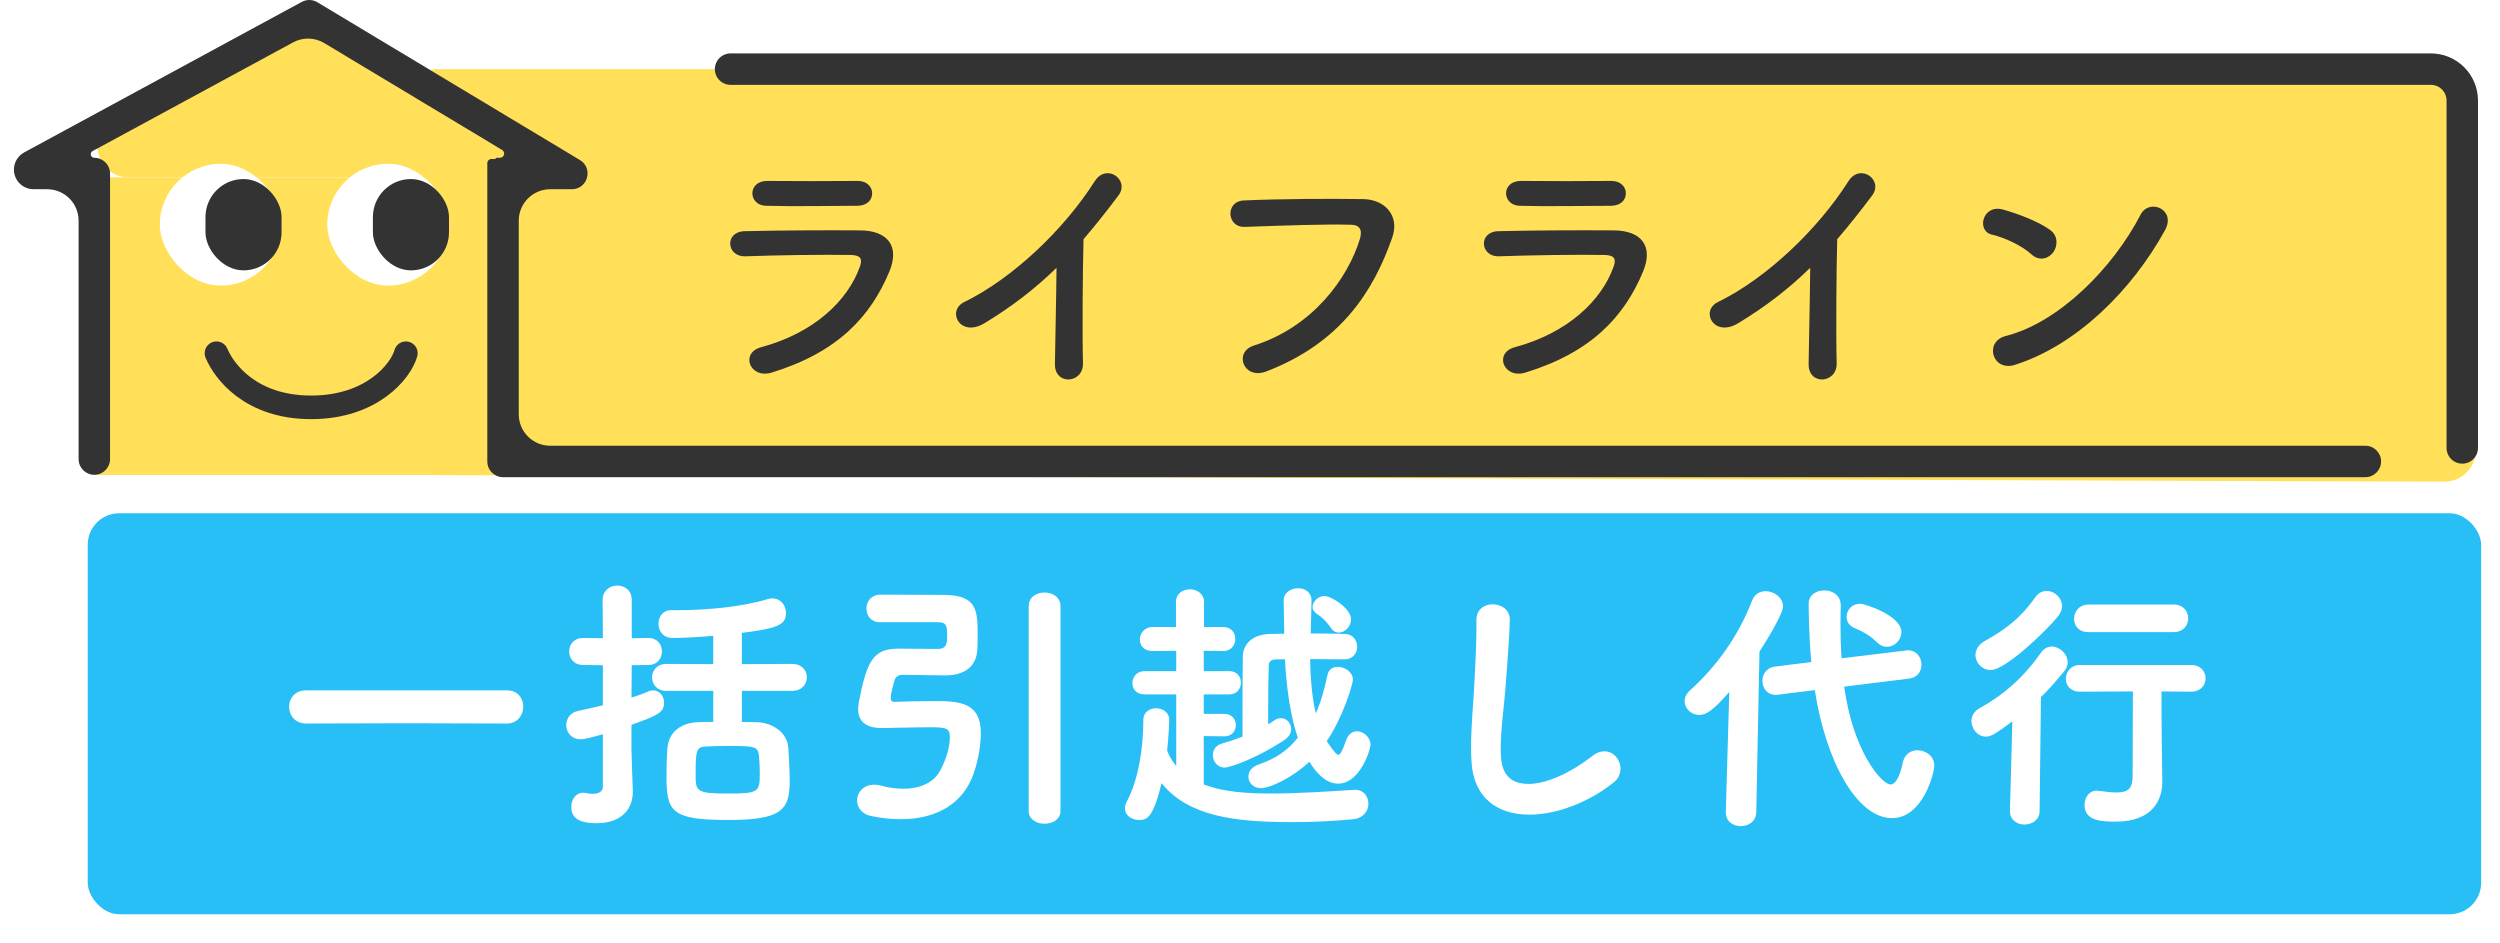 <svg width="159" height="60" viewBox="0 0 159 60" fill="none" xmlns="http://www.w3.org/2000/svg">
<rect x="5.079" y="32.143" width="153.222" height="26.503" rx="2.5" fill="#27BFF6" stroke="white"/>
<g filter="url(#filter0_f_173_80)">
<path d="M157.46 28.633C157.46 29.74 156.561 30.637 155.454 30.633L27.807 30.216C26.705 30.212 25.813 29.318 25.813 28.216L25.813 6.396C25.813 5.291 26.709 4.396 27.813 4.396L155.46 4.396C156.565 4.396 157.46 5.291 157.46 6.396L157.46 28.633Z" fill="#FFE058"/>
</g>
<rect x="6.023" y="11.279" width="25.813" height="18.93" fill="#FFE058"/>
<path d="M20.851 1.499L33.349 8.686C34.582 9.395 34.079 11.28 32.656 11.28H8.199C6.104 11.28 5.419 8.469 7.278 7.504L18.933 1.458C19.538 1.144 20.261 1.16 20.851 1.499Z" fill="#FFE058"/>
<path d="M137.689 14.652C135.581 18.477 132.062 21.962 128.152 23.203C126.707 23.662 126.163 21.724 127.574 21.367C130.991 20.5 134.425 16.981 136.142 13.649C136.686 12.595 138.437 13.309 137.689 14.652ZM130.6 16.029C130.328 16.42 129.733 16.658 129.206 16.182C128.577 15.604 127.489 15.111 126.69 14.924C125.67 14.686 126.095 12.969 127.387 13.326C128.288 13.581 129.563 14.04 130.379 14.618C130.906 14.992 130.872 15.638 130.6 16.029Z" fill="#333333"/>
<path d="M115.13 17.032C113.787 18.341 112.325 19.48 110.557 20.551C108.993 21.503 108.109 19.769 109.265 19.208C112.393 17.678 115.64 14.55 117.561 11.524C118.309 10.351 119.805 11.439 119.074 12.425C118.309 13.445 117.578 14.363 116.847 15.213C116.796 16.947 116.762 21.401 116.813 23.101C116.847 24.393 115.011 24.546 115.028 23.152C115.045 21.792 115.113 19.021 115.13 17.032Z" fill="#333333"/>
<path d="M103.405 12.289C103.405 12.697 103.116 13.088 102.419 13.088C100.821 13.088 98.475 13.139 96.638 13.088C95.516 13.054 95.448 11.49 96.757 11.507C98.389 11.524 100.77 11.524 102.487 11.507C103.065 11.507 103.405 11.881 103.405 12.289ZM104.493 17.287C103.303 20.126 101.229 22.404 97.013 23.696C95.618 24.121 94.99 22.438 96.35 22.081C99.698 21.18 101.858 19.123 102.623 16.964C102.793 16.505 102.708 16.233 102.062 16.216C100.328 16.182 97.165 16.233 95.347 16.301C94.139 16.352 93.987 14.737 95.296 14.703C97.489 14.652 100.345 14.635 102.657 14.652C104.357 14.669 105.19 15.621 104.493 17.287Z" fill="#333333"/>
<path d="M80.522 23.628C79.078 24.172 78.448 22.387 79.74 21.979C83.498 20.789 85.725 17.695 86.49 15.196C86.626 14.737 86.575 14.312 85.945 14.295C84.279 14.244 81.594 14.346 79.145 14.431C78.023 14.465 77.904 12.799 79.112 12.748C81.356 12.646 84.534 12.629 86.694 12.663C88.07 12.68 89.04 13.717 88.546 15.111C87.356 18.511 85.282 21.809 80.522 23.628Z" fill="#333333"/>
<path d="M67.195 17.032C65.852 18.341 64.39 19.48 62.622 20.551C61.058 21.503 60.174 19.769 61.33 19.208C64.458 17.678 67.705 14.55 69.626 11.524C70.374 10.351 71.87 11.439 71.139 12.425C70.374 13.445 69.643 14.363 68.912 15.213C68.861 16.947 68.827 21.401 68.878 23.101C68.912 24.393 67.076 24.546 67.093 23.152C67.11 21.792 67.178 19.021 67.195 17.032Z" fill="#333333"/>
<path d="M55.469 12.289C55.469 12.697 55.18 13.088 54.483 13.088C52.885 13.088 50.539 13.139 48.703 13.088C47.581 13.054 47.513 11.49 48.822 11.507C50.454 11.524 52.834 11.524 54.551 11.507C55.129 11.507 55.469 11.881 55.469 12.289ZM56.557 17.287C55.367 20.126 53.293 22.404 49.077 23.696C47.683 24.121 47.054 22.438 48.414 22.081C51.763 21.18 53.922 19.123 54.687 16.964C54.857 16.505 54.772 16.233 54.126 16.216C52.392 16.182 49.23 16.233 47.411 16.301C46.204 16.352 46.051 14.737 47.36 14.703C49.553 14.652 52.409 14.635 54.721 14.652C56.421 14.669 57.254 15.621 56.557 17.287Z" fill="#333333"/>
<path d="M137.488 47.138L137.522 49.688V49.739C137.522 50.809 136.961 52.255 134.564 52.255C133.663 52.255 132.575 52.221 132.575 51.184C132.575 50.724 132.864 50.282 133.374 50.282C133.425 50.282 133.476 50.3 133.527 50.3C133.969 50.367 134.326 50.401 134.598 50.401C135.397 50.401 135.635 50.112 135.635 49.331C135.635 47.699 135.652 45.88 135.652 43.975L132.286 43.992C131.674 43.992 131.385 43.584 131.385 43.176C131.385 42.734 131.708 42.292 132.286 42.292H139.358C139.97 42.292 140.276 42.718 140.276 43.142C140.276 43.568 139.97 43.992 139.358 43.992L137.471 43.975C137.471 45.148 137.471 46.066 137.488 47.138ZM127.832 51.557L127.985 45.88C126.88 46.696 126.625 46.849 126.302 46.849C125.775 46.849 125.384 46.355 125.384 45.862C125.384 45.556 125.537 45.251 125.894 45.047C127.373 44.23 128.665 43.142 129.804 41.511C129.991 41.239 130.246 41.12 130.501 41.12C130.994 41.12 131.504 41.596 131.504 42.123C131.504 42.309 131.436 42.514 131.283 42.7C130.773 43.312 130.297 43.856 129.804 44.333L129.719 51.575C129.719 52.153 129.226 52.441 128.75 52.441C128.291 52.441 127.832 52.153 127.832 51.592V51.557ZM138.253 40.202H132.813C132.201 40.202 131.912 39.794 131.912 39.352C131.912 38.91 132.235 38.45 132.813 38.45H138.253C138.865 38.45 139.171 38.892 139.171 39.334C139.171 39.76 138.865 40.202 138.253 40.202ZM130.892 39.199C130.161 40.099 127.56 42.615 126.608 42.615C126.064 42.615 125.639 42.157 125.639 41.663C125.639 41.34 125.826 40.983 126.268 40.745C127.56 40.032 128.529 39.283 129.43 38.008C129.634 37.703 129.906 37.584 130.178 37.584C130.671 37.584 131.147 38.026 131.147 38.553C131.147 38.757 131.062 38.977 130.892 39.199Z" fill="white"/>
<path d="M121.423 43.159L117.292 43.669C117.853 47.817 119.689 49.891 120.233 49.891C120.539 49.891 120.811 49.483 121.032 48.446C121.151 47.953 121.542 47.715 121.95 47.715C122.477 47.715 123.021 48.089 123.021 48.684C123.021 49.177 122.29 52.033 120.335 52.033C118.074 52.033 116.102 48.344 115.422 43.89L113.11 44.179C113.059 44.179 113.008 44.196 112.957 44.196C112.379 44.196 112.09 43.754 112.09 43.295C112.09 42.887 112.345 42.462 112.889 42.394L115.201 42.105C115.031 40.422 115.031 38.399 115.031 38.382C115.031 37.838 115.524 37.549 116.017 37.549C116.544 37.549 117.071 37.855 117.071 38.501V38.518C117.071 38.875 117.054 39.249 117.054 39.623C117.054 40.354 117.071 41.102 117.122 41.867L121.202 41.374C121.253 41.374 121.304 41.357 121.338 41.357C121.899 41.357 122.205 41.816 122.205 42.275C122.205 42.683 121.967 43.091 121.423 43.159ZM109.761 51.642L109.982 44.009C108.945 45.199 108.503 45.471 108.078 45.471C107.551 45.471 107.143 45.063 107.143 44.587C107.143 44.366 107.245 44.128 107.483 43.907C109.115 42.445 110.543 40.507 111.427 38.212C111.597 37.77 111.937 37.6 112.294 37.6C112.838 37.6 113.399 38.008 113.399 38.569C113.399 39.062 112.311 40.813 111.903 41.442L111.699 51.642C111.699 52.237 111.206 52.543 110.713 52.543C110.237 52.543 109.761 52.254 109.761 51.676V51.642ZM120.012 41.136C119.791 41.136 119.57 41.051 119.349 40.83C118.924 40.388 118.295 40.082 117.989 39.963C117.598 39.81 117.445 39.521 117.445 39.232C117.445 38.807 117.768 38.399 118.312 38.399C118.601 38.399 120.93 39.147 120.93 40.201C120.93 40.694 120.505 41.136 120.012 41.136Z" fill="white"/>
<path d="M95.787 43.244C95.685 44.825 95.447 46.202 95.447 47.647C95.447 48.548 95.532 49.857 97.215 49.857C98.32 49.857 99.816 49.211 101.312 48.055C101.567 47.851 101.822 47.783 102.043 47.783C102.621 47.783 103.063 48.31 103.063 48.888C103.063 49.194 102.944 49.517 102.638 49.755C101.108 50.996 99.034 51.812 97.266 51.812C95.277 51.812 93.662 50.792 93.577 48.259C93.56 48.004 93.56 47.732 93.56 47.494C93.56 46.049 93.713 44.774 93.781 43.261C93.832 42.326 93.9 40.949 93.9 39.929V39.47C93.883 38.722 94.444 38.433 94.937 38.433C95.481 38.433 96.025 38.773 96.025 39.402C96.025 39.861 95.923 41.527 95.787 43.244Z" fill="white"/>
<path d="M77.868 46.831L76.559 46.814V49.891C77.392 50.197 78.48 50.469 80.792 50.469C82.56 50.469 84.566 50.333 86.13 50.231H86.198C86.725 50.231 87.031 50.656 87.031 51.115C87.031 51.557 86.725 52.033 86.079 52.101C84.872 52.22 83.529 52.288 82.22 52.288C78.48 52.288 75.573 51.914 73.873 49.806C73.346 52.05 72.921 52.152 72.445 52.152C71.986 52.152 71.544 51.863 71.544 51.404C71.544 51.285 71.578 51.149 71.646 51.013C72.428 49.568 72.717 47.511 72.717 45.777C72.717 45.284 73.125 45.046 73.533 45.046C73.941 45.046 74.366 45.301 74.366 45.794C74.366 45.93 74.315 47.001 74.23 47.732C74.366 48.106 74.57 48.429 74.808 48.718V44.162H72.785C72.258 44.162 72.02 43.805 72.02 43.448C72.02 43.074 72.292 42.683 72.785 42.683H74.808V41.391L73.312 41.408C72.751 41.408 72.496 41.051 72.496 40.677C72.496 40.286 72.785 39.878 73.312 39.878H74.791V38.28C74.791 37.753 75.233 37.481 75.675 37.481C76.117 37.481 76.576 37.753 76.576 38.28V39.878H77.8C78.31 39.878 78.565 40.252 78.565 40.643C78.565 41.017 78.31 41.408 77.8 41.408L76.559 41.391V42.683H78.191C78.684 42.683 78.922 43.057 78.922 43.414C78.922 43.788 78.684 44.162 78.191 44.162H76.559V45.403H77.868C78.361 45.403 78.599 45.76 78.599 46.117C78.599 46.474 78.361 46.831 77.868 46.831ZM81.727 41.935H81.234C80.758 41.935 80.69 42.122 80.69 42.394C80.673 43.091 80.656 43.975 80.656 44.944V46.066C80.809 45.981 80.945 45.879 81.081 45.794C81.217 45.709 81.336 45.675 81.472 45.675C81.829 45.675 82.118 45.998 82.118 46.372C82.118 46.61 81.999 46.848 81.71 47.052C79.687 48.378 78.106 48.82 77.902 48.82C77.426 48.82 77.137 48.429 77.137 48.021C77.137 47.715 77.324 47.392 77.715 47.29C78.089 47.188 78.548 47.035 79.024 46.848V45.301C79.024 44.077 79.024 42.887 79.041 41.799C79.041 41.085 79.5 40.354 80.792 40.32C81.081 40.32 81.387 40.303 81.676 40.303L81.642 38.195V38.178C81.642 37.685 82.101 37.413 82.56 37.413C82.985 37.413 83.41 37.651 83.41 38.195C83.41 38.858 83.376 39.555 83.359 40.286C84.09 40.286 84.821 40.303 85.535 40.32C86.045 40.32 86.317 40.728 86.317 41.136C86.317 41.527 86.045 41.935 85.518 41.935C84.787 41.935 84.039 41.918 83.325 41.918C83.325 42.666 83.41 44.247 83.682 45.369C84.005 44.672 84.226 43.873 84.43 42.921C84.498 42.564 84.787 42.411 85.093 42.411C85.535 42.411 86.045 42.751 86.045 43.227C86.045 43.516 85.399 45.658 84.379 47.137C84.923 47.953 85.059 48.004 85.11 48.004C85.246 48.004 85.382 47.749 85.62 47.069C85.756 46.678 86.028 46.508 86.3 46.508C86.725 46.508 87.167 46.899 87.167 47.375C87.167 47.647 86.504 49.84 85.11 49.84C84.277 49.84 83.665 49.075 83.274 48.446C82.203 49.466 80.758 50.129 80.214 50.129C79.704 50.129 79.398 49.772 79.398 49.398C79.398 49.092 79.585 48.786 80.027 48.633C81.2 48.225 81.897 47.715 82.543 46.916C81.88 45.012 81.744 42.428 81.727 41.935ZM85.144 40.235C84.974 40.235 84.787 40.15 84.651 39.946C84.328 39.47 84.005 39.198 83.733 39.028C83.563 38.909 83.478 38.773 83.478 38.603C83.478 38.263 83.835 37.906 84.243 37.906C84.651 37.906 85.926 38.688 85.926 39.385C85.926 39.844 85.535 40.235 85.144 40.235Z" fill="white"/>
<path d="M59.678 39.572H55.938C55.395 39.572 55.105 39.147 55.105 38.705C55.105 38.263 55.395 37.838 55.972 37.821H56.618C57.706 37.821 59.542 37.838 60.138 37.838C62.144 37.872 62.178 38.858 62.178 40.405C62.178 40.711 62.178 41 62.16 41.255C62.127 42.394 61.344 42.955 60.12 42.955C59.815 42.955 57.605 42.921 57.434 42.921C57.094 42.921 56.975 43.057 56.907 43.227C56.84 43.414 56.653 44.111 56.653 44.383C56.653 44.553 56.703 44.638 56.907 44.638C57.333 44.621 58.489 44.587 59.407 44.587C61.072 44.587 62.382 44.689 62.382 46.644C62.382 47.477 62.16 48.718 61.77 49.585C60.971 51.336 59.288 52.101 57.282 52.101C56.669 52.101 56.041 52.033 55.395 51.897C54.8 51.778 54.511 51.336 54.511 50.911C54.511 50.401 54.901 49.908 55.599 49.908C55.752 49.908 55.904 49.925 56.075 49.976C56.568 50.112 57.026 50.163 57.452 50.163C58.574 50.163 59.423 49.738 59.815 48.973C60.154 48.327 60.41 47.545 60.41 46.899C60.41 46.321 60.222 46.253 59.151 46.253C58.148 46.253 56.465 46.304 56.092 46.304C54.953 46.304 54.578 45.777 54.578 45.097C54.578 44.961 54.596 44.842 54.612 44.706C55.123 42.088 55.496 41.255 57.129 41.255H57.197C57.452 41.255 59.407 41.272 59.661 41.272C60.138 41.272 60.239 41 60.239 40.507C60.239 39.827 60.206 39.572 59.678 39.572ZM65.424 51.574V38.552C65.424 37.974 65.918 37.685 66.427 37.685C66.938 37.685 67.448 37.974 67.448 38.552V51.574C67.448 52.118 66.938 52.39 66.427 52.39C65.934 52.39 65.424 52.118 65.424 51.574Z" fill="white"/>
<path d="M50.362 43.941H47.183V45.913C47.489 45.913 47.812 45.93 48.101 45.93C49.155 45.947 50.09 46.61 50.141 47.596C50.175 48.276 50.226 49.007 50.226 49.67C50.226 51.506 49.716 52.152 46.316 52.152C42.661 52.152 42.389 51.608 42.389 49.33C42.389 48.752 42.406 48.174 42.44 47.664C42.491 46.644 43.205 45.981 44.395 45.93C44.701 45.913 45.024 45.913 45.364 45.913V43.941H42.389C41.777 43.941 41.471 43.516 41.471 43.074C41.471 42.649 41.777 42.224 42.389 42.224L45.364 42.241V40.439C44.378 40.524 43.443 40.575 42.78 40.575H42.763C42.168 40.575 41.879 40.116 41.879 39.674C41.879 39.232 42.151 38.807 42.678 38.807H43.103C44.922 38.807 47.183 38.603 48.798 38.11C48.917 38.076 49.019 38.059 49.121 38.059C49.665 38.059 49.988 38.518 49.988 38.977C49.988 39.742 49.478 39.963 47.183 40.252V42.241L50.362 42.224C51.008 42.224 51.314 42.649 51.314 43.074C51.314 43.516 51.008 43.941 50.362 43.941ZM38.343 50.01V46.695C37.765 46.865 37.187 47.018 36.932 47.018C36.337 47.018 36.014 46.576 36.014 46.117C36.014 45.726 36.252 45.318 36.762 45.216L38.343 44.859V42.309L37.085 42.292C36.49 42.292 36.201 41.867 36.201 41.425C36.201 41 36.49 40.575 37.085 40.575L38.343 40.592L38.326 38.161C38.326 37.549 38.802 37.243 39.261 37.243C39.72 37.243 40.179 37.532 40.179 38.161V40.592L41.233 40.575C41.811 40.575 42.1 41 42.1 41.425C42.1 41.867 41.811 42.292 41.233 42.292L40.179 42.309L40.162 44.366C40.536 44.247 40.893 44.128 41.233 43.975C41.335 43.924 41.437 43.907 41.539 43.907C41.947 43.907 42.236 44.281 42.236 44.689C42.236 45.318 41.811 45.505 40.162 46.1V47.749C40.162 48.021 40.23 49.687 40.247 50.282V50.367C40.247 51.489 39.482 52.356 37.952 52.356C36.524 52.356 36.337 51.812 36.337 51.302C36.337 50.86 36.609 50.418 37.085 50.418C37.136 50.418 37.187 50.418 37.255 50.435C37.374 50.452 37.527 50.486 37.697 50.486C38.02 50.486 38.343 50.384 38.343 50.01ZM48.322 49.177C48.322 48.82 48.305 48.429 48.271 48.055C48.203 47.46 47.982 47.443 46.231 47.443C45.755 47.443 45.279 47.46 44.922 47.477C44.276 47.494 44.242 47.732 44.242 49.279C44.242 50.333 44.293 50.469 46.299 50.469C48.271 50.469 48.322 50.367 48.322 49.177Z" fill="white"/>
<path d="M32.24 46.016L25.849 45.998L19.474 46.016C18.759 46.016 18.386 45.489 18.386 44.944C18.386 44.434 18.742 43.907 19.474 43.907H32.24C32.938 43.907 33.278 44.417 33.278 44.944C33.278 45.471 32.92 46.016 32.24 46.016Z" fill="white"/>
<path d="M156.6 28.488L156.6 6.396C156.6 5.291 155.704 4.396 154.6 4.396L46.464 4.396" stroke="#333333" stroke-width="2" stroke-linecap="round"/>
<path fill-rule="evenodd" clip-rule="evenodd" d="M20.185 0.143C19.882 -0.039 19.505 -0.048 19.193 0.121L1.536 9.694C1.035 9.965 0.782 10.543 0.922 11.095C1.062 11.648 1.559 12.035 2.13 12.035H2.999C4.103 12.035 4.999 12.93 4.999 14.035V29.197C4.999 29.749 5.446 30.197 5.999 30.197C6.551 30.197 6.999 29.749 6.999 29.197V11.035C6.999 10.482 6.551 10.035 5.999 10.035C5.763 10.035 5.683 9.72 5.89 9.608L18.64 2.696C19.262 2.358 20.017 2.375 20.624 2.74L31.935 9.537C32.168 9.677 32.069 10.035 31.797 10.035H31.568C31.547 10.035 31.529 10.052 31.529 10.073C31.529 10.094 31.512 10.111 31.491 10.111H31.261C31.113 10.111 30.993 10.232 30.993 10.38V29.349C30.993 29.901 31.44 30.349 31.993 30.349H150.437C150.989 30.349 151.437 29.901 151.437 29.349C151.437 28.797 150.989 28.349 150.437 28.349H34.993C33.888 28.349 32.993 27.453 32.993 26.349V14.035C32.993 12.93 33.888 12.035 34.993 12.035H36.368C37.382 12.035 37.752 10.7 36.883 10.178L20.185 0.143Z" fill="#333333"/>
<rect x="10.164" y="10.419" width="7.744" height="7.744" rx="3.872" fill="white"/>
<rect x="13.068" y="11.387" width="4.84" height="5.808" rx="2.42" fill="#333333"/>
<rect x="20.812" y="10.419" width="7.744" height="7.744" rx="3.872" fill="white"/>
<rect x="23.716" y="11.387" width="4.84" height="5.808" rx="2.42" fill="#333333"/>
<path d="M13.767 22.465C14.249 23.612 15.935 25.907 19.79 25.907C23.645 25.907 25.492 23.612 25.813 22.465" stroke="#333333" stroke-width="1.5" stroke-linecap="round"/>
<defs>
<filter id="filter0_f_173_80" x="24.813" y="3.396" width="133.647" height="28.237" filterUnits="userSpaceOnUse" color-interpolation-filters="sRGB">
<feFlood flood-opacity="0" result="BackgroundImageFix"/>
<feBlend mode="normal" in="SourceGraphic" in2="BackgroundImageFix" result="shape"/>
<feGaussianBlur stdDeviation="0.5" result="effect1_foregroundBlur_173_80"/>
</filter>
</defs>
</svg>
